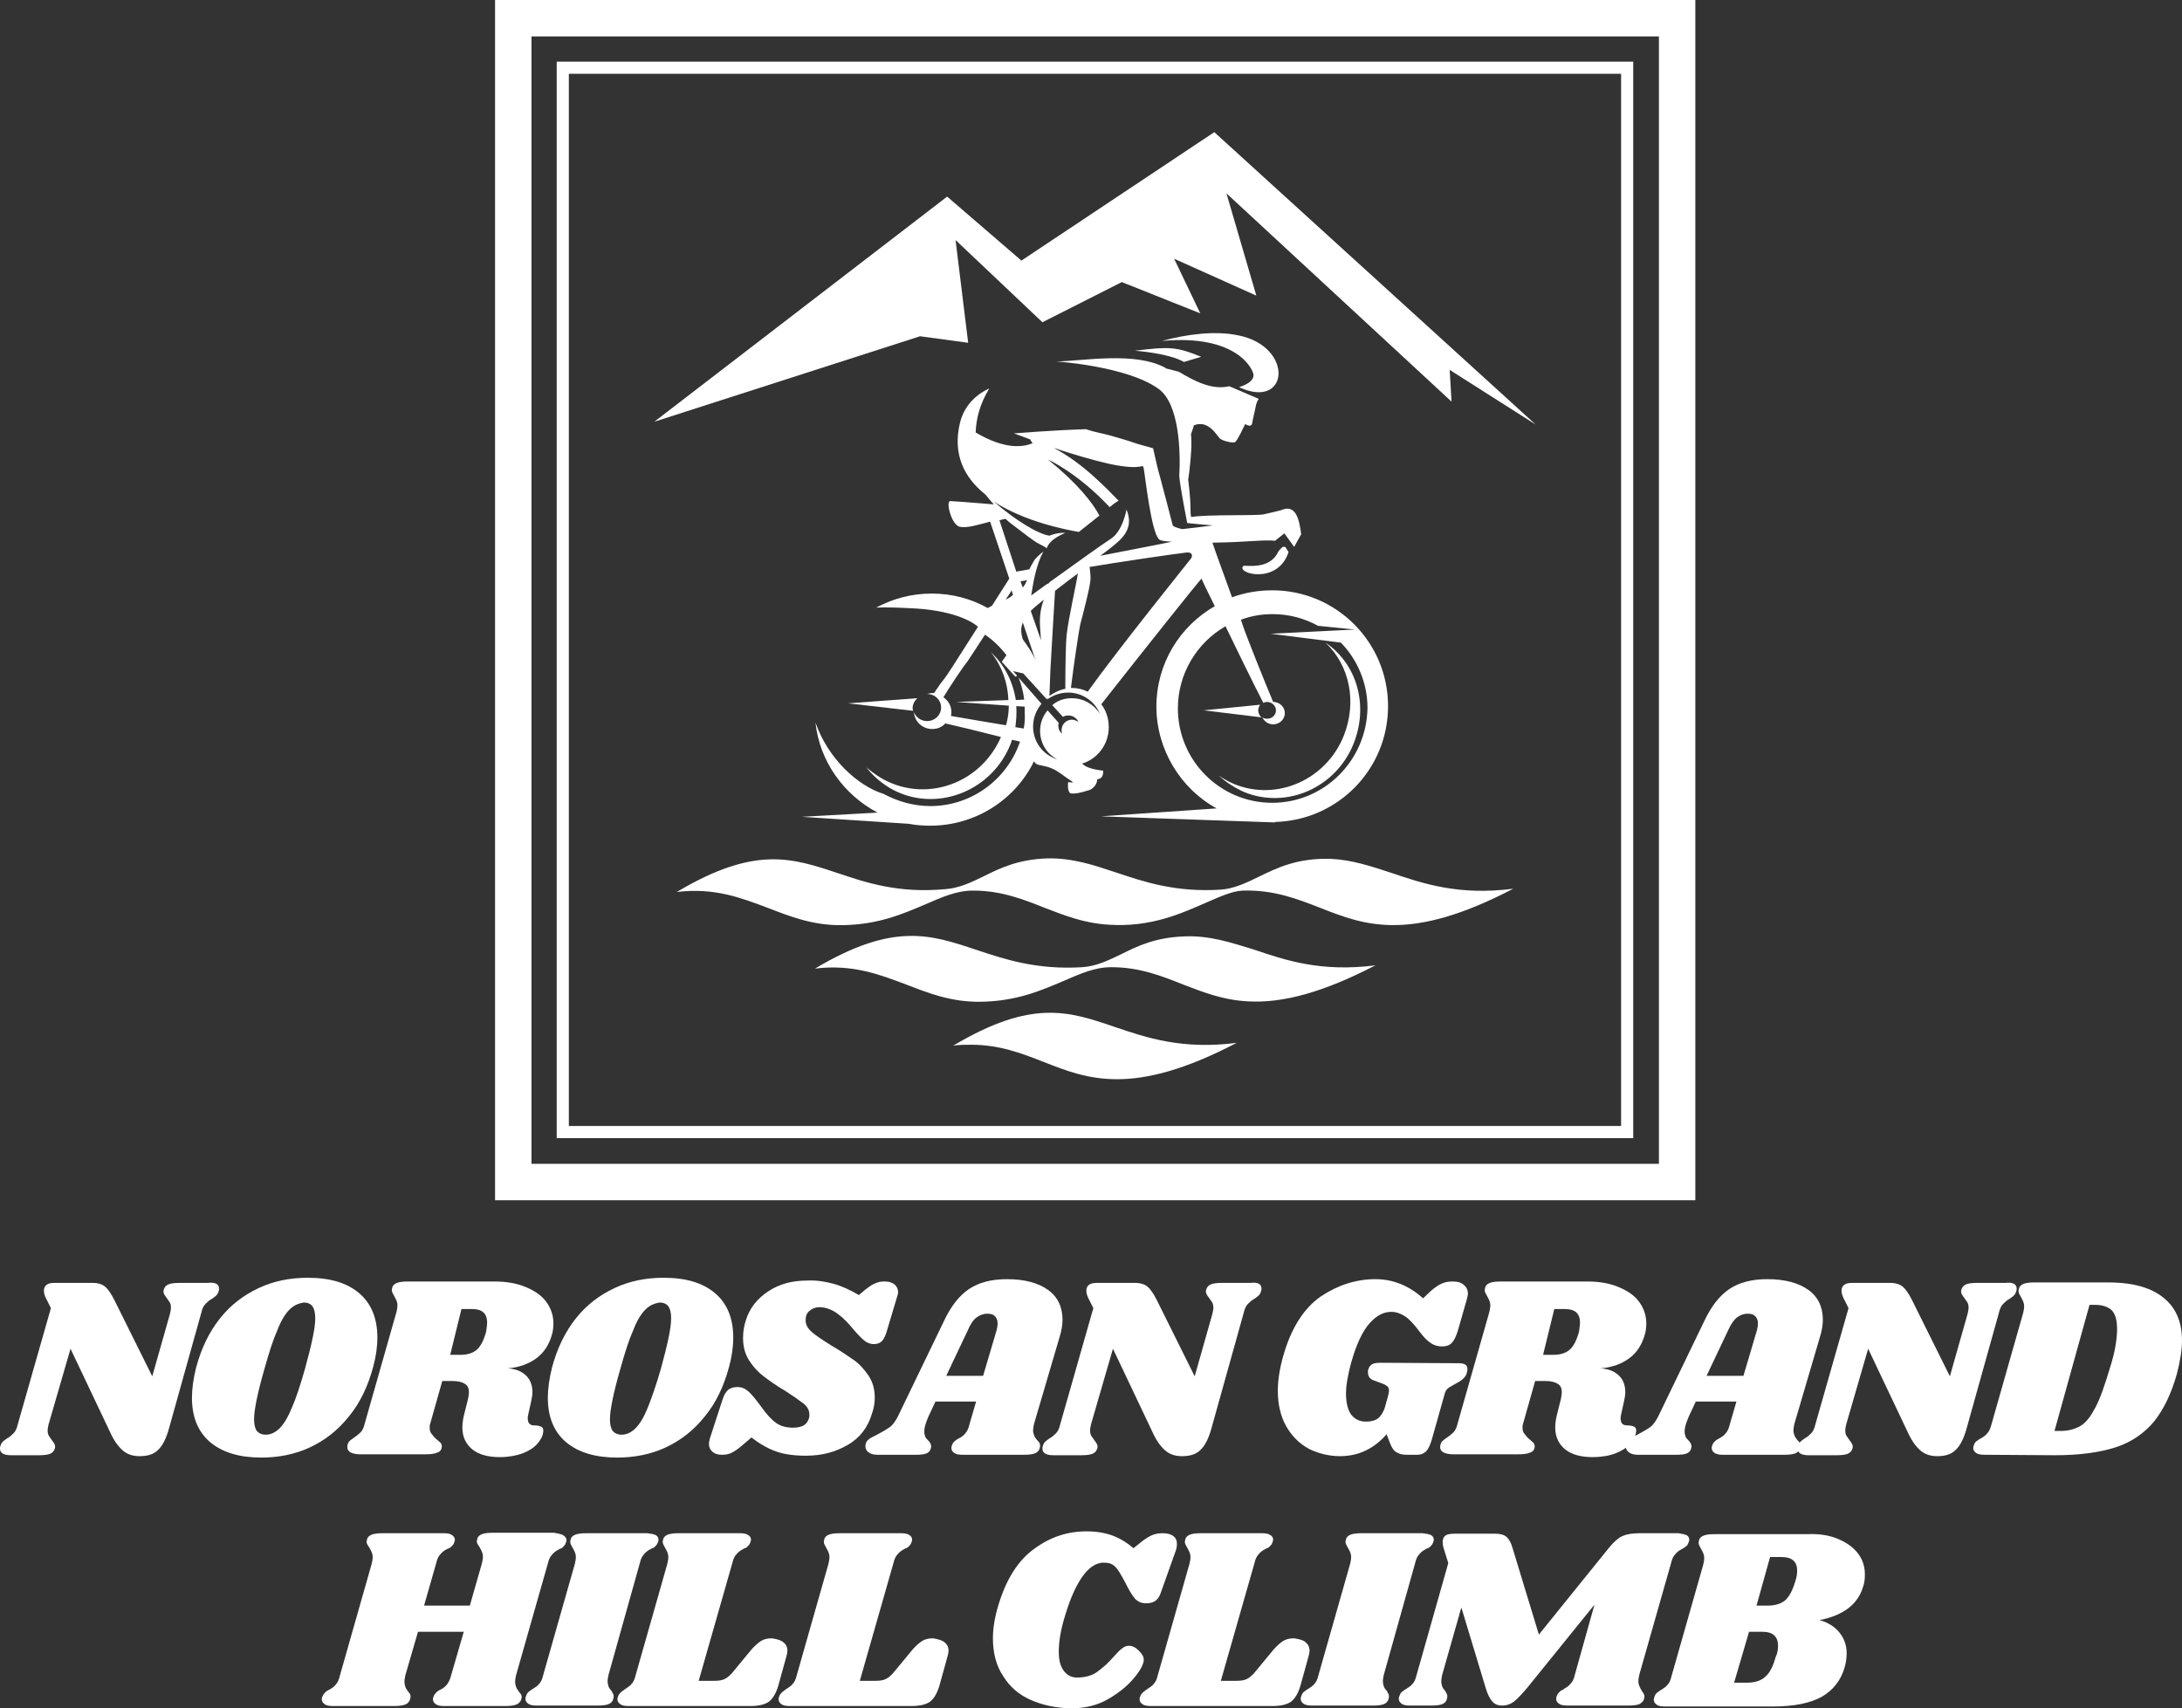 <?xml version="1.0" encoding="UTF-8"?> <svg xmlns="http://www.w3.org/2000/svg" id="_イヤー_1" viewBox="0 0 467.2 365.8"><rect x="0" y="0" width="467.2" height="365.8" fill="#333333" stroke="none"/><defs><style>.cls-1,.cls-2{fill:#fff;}.cls-2{fill-rule:evenodd;}</style></defs><g><path class="cls-1" d="M46.9,275.9c0,.3,0,.4-.1,.6-.1,.4-.3,.7-.5,.9-.2,.2-.5,.4-.9,.7-.6,.3-1,.7-1.4,1.1s-.7,1-.9,1.9l-6.9,24.7c-.6,2.2-1.4,3.8-2.4,4.7-.9,.9-2.2,1.3-3.9,1.3-1.5,0-2.7-.4-3.7-1.3s-1.9-2.2-2.7-4l-8.4-17.7-4.7,16.2c-.1,.5-.2,.9-.2,1.3,0,.5,.1,.9,.3,1.2,.2,.3,.4,.6,.7,1,.4,.5,.6,.9,.6,1.2,0,.2,0,.4-.1,.5-.1,.5-.5,.9-1,1.1s-1.3,.3-2.3,.3H2.3c-1.5,0-2.3-.5-2.3-1.4,0-.3,0-.4,.1-.6,.1-.4,.3-.7,.5-.9,.2-.2,.5-.4,.9-.7,.6-.3,1-.7,1.4-1.1s.7-1,.9-1.9l7.1-24.9-.9-1.8c-.4-.7-.6-1.4-.6-1.9,0-1.1,.7-1.7,2.2-1.7h8.2c1.2,0,2.1,.3,2.7,.8,.6,.5,1.3,1.5,2,2.9l8.1,16.3,3.8-13.4c.1-.5,.2-.9,.2-1.3,0-.5-.1-.9-.3-1.2-.2-.3-.4-.6-.7-1-.4-.5-.6-.9-.6-1.2,0-.2,0-.4,.1-.5,.1-.5,.5-.9,1-1.1s1.3-.3,2.3-.3h6.1c1.6-.2,2.4,.3,2.4,1.2Z"></path><path class="cls-1" d="M76.9,276.9c2.6,2.2,3.9,5.4,3.9,9.5,0,2-.3,4.1-.9,6.3-1.1,4.1-2.8,7.7-5.2,10.6-2.3,2.9-5.1,5.1-8.3,6.6s-6.7,2.2-10.5,2.2c-4.6,0-8.3-1.1-10.9-3.3-2.6-2.2-3.9-5.4-3.9-9.5,0-1.9,.3-4.1,.9-6.5,1.1-4.1,2.8-7.6,5.1-10.5s5.1-5,8.3-6.5,6.7-2.2,10.5-2.2c4.8,0,8.4,1.1,11,3.3Zm-14.9,3.5c-.9,.9-1.8,2.3-2.6,4.4-.9,2-1.8,4.8-2.8,8.4-1.5,5.2-2.2,8.8-2.2,10.7,0,1.1,.2,2,.6,2.5,.4,.5,1.1,.8,1.9,.8,1.1,0,2.1-.5,3-1.4s1.8-2.4,2.6-4.4c.9-2,1.8-4.8,2.8-8.3,1.4-5.1,2.2-8.7,2.2-10.8,0-1.2-.2-2-.6-2.6-.4-.5-1-.8-1.9-.8-1.1,.2-2.1,.6-3,1.5Z"></path><path class="cls-1" d="M114.9,290.8c-1.6,1.2-3.7,2-6.2,2.2,1.8,.1,3.1,.7,4,1.6s1.3,2.1,1.3,3.5c0,.6-.1,1.2-.3,2.1l-.6,2.7c-.1,.4-.1,.6-.1,.8,0,.5,.1,.8,.3,1.1,.2,.2,.5,.4,.9,.4,.8,0,1.3,.1,1.7,.3,.4,.2,.5,.6,.4,1.2-.1,.9-.6,1.7-1.3,2.5-.7,.8-1.8,1.5-3.1,2-1.4,.5-3,.8-4.9,.8-2.4,0-4.4-.5-5.8-1.6s-2.2-2.7-2.2-4.7c0-.8,.1-1.6,.3-2.5l.9-3.6c.1-.5,.2-1,.2-1.5,0-.9-.3-1.5-.9-1.8-.6-.4-1.5-.6-2.7-.6h-2.1l-2.6,9.2c-.1,.2-.1,.5-.1,.8,0,.5,.1,1,.4,1.3,.3,.4,.6,.8,1.1,1.2,.3,.3,.6,.5,.8,.7,.2,.2,.3,.5,.3,.8,0,.6-.3,1.1-.9,1.3-.6,.3-1.5,.4-2.6,.4h-14c-1,0-1.7-.2-2.2-.5-.5-.4-.6-.8-.5-1.5,.1-.3,.2-.6,.4-.8s.5-.4,.9-.7c.6-.4,1.1-.8,1.5-1.2,.4-.4,.7-1,.9-1.9l6.8-23.9c.1-.5,.2-.9,.2-1.4,0-.4-.1-.8-.2-1-.1-.3-.3-.6-.5-1-.3-.5-.5-.9-.5-1.2,0-.1,0-.3,.1-.6,.1-.5,.5-.8,1-1s1.3-.3,2.3-.3h18.6c2.6,0,4.8,.4,6.7,1.2,1.9,.8,3.4,1.8,4.4,3.2,1,1.4,1.5,2.9,1.5,4.6,0,.8-.1,1.6-.3,2.3-.6,2.2-1.7,3.9-3.3,5.1Zm-10.6-7.6c0-2-1.1-2.9-3.2-2.9h-2.3l-2.4,9.8h2.3c1.4,0,2.6-.4,3.4-1.1s1.5-2,2-3.9c.1-.8,.2-1.4,.2-1.9Z"></path><path class="cls-1" d="M153.1,276.9c2.6,2.2,3.9,5.4,3.9,9.5,0,2-.3,4.1-.9,6.3-1.1,4.1-2.8,7.7-5.2,10.6-2.3,2.9-5.1,5.1-8.3,6.6-3.2,1.5-6.7,2.2-10.5,2.2-4.6,0-8.3-1.1-10.9-3.3-2.6-2.2-3.9-5.4-3.9-9.5,0-1.9,.3-4.1,.9-6.5,1.1-4.1,2.8-7.6,5.1-10.5,2.3-2.9,5.1-5,8.3-6.5,3.2-1.5,6.7-2.2,10.5-2.2,4.8,0,8.4,1.1,11,3.3Zm-14.9,3.5c-.9,.9-1.8,2.3-2.6,4.4-.9,2-1.8,4.8-2.8,8.4-1.5,5.2-2.2,8.8-2.2,10.7,0,1.1,.2,2,.6,2.5s1.1,.8,1.9,.8c1.1,0,2.1-.5,3-1.4s1.8-2.4,2.6-4.4,1.8-4.8,2.8-8.3c1.4-5.1,2.2-8.7,2.2-10.8,0-1.2-.2-2-.6-2.6-.4-.5-1-.8-1.9-.8-1.1,.2-2.1,.6-3,1.5Z"></path><path class="cls-1" d="M178.5,274.9c1.8,.5,3.5,1.3,5.4,2.4l1.3-1.1c.9-.7,1.6-1.2,2.2-1.4,.6-.3,1.2-.4,2-.4,.9,0,1.6,.2,2.1,.6s.8,1,.8,1.7c0,.3-.1,.6-.2,.9l-2.3,7.7c-.3,.9-.6,1.5-1,1.9s-1,.6-1.7,.6c-.8,0-1.5-.3-2.1-.8s-1.6-1.5-2.9-3.1c-1.3-1.5-2.5-2.5-3.5-3.1-1.1-.6-2.1-.9-3.2-.9-.8,0-1.5,.3-2.1,.8s-.8,1.2-.8,2c0,.9,.4,1.7,1.3,2.5s2.3,1.7,4.2,2.9c1.9,1.1,3.5,2.2,4.8,3.1s2.3,2.1,3.2,3.4c.9,1.4,1.3,2.9,1.3,4.7,0,1.1-.2,2.3-.6,3.4-.9,3-2.6,5.2-5.2,6.7s-5.5,2.3-8.9,2.3c-2.6,0-4.7-.3-6.4-.9-1.7-.6-3.5-1.6-5.3-3l-2,1.7c-.9,.8-1.7,1.3-2.3,1.6-.6,.3-1.3,.4-2,.4-.9,0-1.5-.2-2-.6s-.8-1-.8-1.7c0-.4,.1-.8,.2-1.2l2.7-8.3c.3-1,.7-1.6,1.2-2.1,.5-.4,1.2-.6,2-.6,.9,0,1.6,.3,2.3,.9,.7,.6,1.6,1.7,2.7,3.2,1.2,1.7,2.3,2.9,3.3,3.6s2.2,1,3.6,1c1,0,1.8-.2,2.3-.5s.9-.8,1.1-1.5c.1-.2,.1-.5,.1-.8,0-.9-.4-1.7-1.3-2.4-.9-.7-2.2-1.6-3.9-2.7-1.9-1.1-3.4-2.2-4.6-3.1s-2.2-2-3.1-3.4-1.3-3-1.3-4.8c0-1.3,.2-2.6,.6-3.8,.8-2.6,2.4-4.6,4.8-6.2s5.2-2.3,8.3-2.3c2-.1,3.9,.2,5.7,.7Z"></path><path class="cls-1" d="M221.4,304.9c-.1,.5-.2,1-.2,1.4s.1,.7,.2,1,.2,.5,.4,.7c.1,.2,.2,.3,.3,.4,.4,.4,.6,.7,.6,1.1,0,.1,0,.3-.1,.6-.1,.5-.5,.9-1,1.1s-1.3,.3-2.3,.3h-13.2c-.8,0-1.4-.1-1.8-.4s-.6-.6-.6-1.1c0-.2,.1-.5,.2-.7,.1-.3,.3-.5,.5-.7s.5-.4,.9-.6c.6-.3,1.1-.7,1.4-1.1,.4-.4,.7-1.1,.9-2l1.4-4.8h-8.7l-1.5,3.2c-.6,1.4-.9,2.4-.9,3.2,0,.4,.1,.8,.2,1.1,.1,.3,.4,.6,.7,.9,.3,.3,.4,.5,.5,.8,.1,.2,.1,.5,0,.8-.1,.6-.5,.9-.9,1.1-.5,.2-1.2,.3-2.2,.3h-8.3c-.9,0-1.5-.2-1.9-.5s-.7-.7-.7-1.3,.2-1.1,.6-1.4c.4-.4,1.1-.7,1.9-1.1,1.1-.6,2-1.1,2.7-1.6s1.2-1.3,1.7-2.2l9.9-20.5c1.5-3.2,3.3-5.5,5.4-6.9s4.8-2.1,8.1-2.1c3.8,0,6.7,.8,8.8,2.3s3.1,3.7,3.1,6.4c0,1.1-.2,2.3-.6,3.6l-5.5,18.7Zm-10.9-10.3l2.9-9.8c.1-.4,.2-.9,.2-1.4,0-.7-.2-1.2-.6-1.6s-.9-.5-1.6-.5c-.9,0-1.6,.3-2.3,.8s-1.3,1.4-1.9,2.8l-4.6,9.7h7.9Z"></path><path class="cls-1" d="M270.1,275.9c0,.3,0,.4-.1,.6-.1,.4-.3,.7-.5,.9-.2,.2-.5,.4-.9,.7-.6,.3-1,.7-1.4,1.1s-.7,1-.9,1.9l-6.9,24.7c-.6,2.2-1.4,3.8-2.4,4.7-.9,.9-2.2,1.3-3.9,1.3-1.5,0-2.7-.4-3.7-1.3s-1.9-2.2-2.7-4l-8.4-17.7-4.7,16.2c-.1,.5-.2,.9-.2,1.3,0,.5,.1,.9,.3,1.2s.4,.6,.7,1c.4,.5,.6,.9,.6,1.2,0,.2,0,.4-.1,.5-.1,.5-.5,.9-1,1.1s-1.3,.3-2.3,.3h-6.1c-1.5,0-2.3-.5-2.3-1.4,0-.3,0-.4,.1-.6,.1-.4,.3-.7,.5-.9,.2-.2,.5-.4,.9-.7,.6-.3,1-.7,1.4-1.1s.7-1,.9-1.9l7.1-24.9-.9-1.8c-.4-.7-.6-1.4-.6-1.9,0-1.1,.7-1.7,2.2-1.7h8.2c1.2,0,2.1,.3,2.7,.8s1.3,1.5,2,2.9l8.1,16.3,3.8-13.4c.1-.5,.2-.9,.2-1.3,0-.5-.1-.9-.3-1.2-.2-.3-.4-.6-.7-1-.4-.5-.6-.9-.6-1.2,0-.2,0-.4,.1-.5,.1-.5,.5-.9,1-1.1s1.3-.3,2.3-.3h6.1c1.7-.2,2.4,.3,2.4,1.2Z"></path><path class="cls-1" d="M280.2,310.2c-2-1.1-3.6-2.7-4.8-4.8-1.2-2.1-1.8-4.7-1.8-7.6,0-2.3,.4-4.8,1.2-7.6,1.7-5.9,4.4-10.1,8-12.6,3.6-2.4,7.5-3.7,11.7-3.7,3.8,0,7.2,1.4,10.2,4.1l1.7-1.6c.9-.8,1.7-1.3,2.4-1.6,.7-.3,1.4-.4,2.3-.4,1,0,1.7,.2,2.3,.7,.6,.5,.9,1.1,.9,1.9,0,.3-.1,.6-.2,1.1l-2,7c-.4,1.2-.8,2-1.3,2.5s-1.2,.7-2,.7c-.9,0-1.7-.2-2.4-.7-.7-.4-1.5-1.2-2.4-2.4-1.2-1.6-2.2-2.7-3.1-3.3-.9-.6-1.9-1-3-1-1.7,0-3.2,.8-4.7,2.5s-2.8,4.5-3.9,8.4c-.7,2.6-1.1,4.8-1.1,6.6,0,2,.4,3.5,1.1,4.5,.8,1,1.8,1.5,3.2,1.5,1.2,0,2.1-.3,2.7-.8,.6-.6,1.2-1.5,1.5-2.9l.4-1.4c.2-.7,.3-1.2,.3-1.5,0-.4-.1-.8-.3-.9-.2-.2-.5-.4-1-.6l-1.9-.7c-.9-.3-1.3-.9-1.3-1.8,0-.3,0-.5,.1-.6,.1-.5,.4-.8,.8-1.1,.4-.2,1-.3,1.8-.3l16.8,.1c1.2,0,1.8,.4,1.8,1.2,0,.1,0,.4-.1,.7-.1,.6-.4,1-.7,1.3s-.8,.7-1.4,1l-1.4,.8c-.4,.2-.6,.4-.8,.6-.2,.2-.3,.5-.4,.7l-2.9,10.3c-.4,1.2-.8,2-1.3,2.4s-1,.6-1.7,.6h-2.4c-.9,0-1.6-.2-2.2-.6s-1-1.1-1.4-2.2l-.6-1.6c-2.7,3.1-6,4.7-10,4.7-2.4,0-4.7-.6-6.7-1.6Z"></path><path class="cls-1" d="M348.9,290.8c-1.6,1.2-3.7,2-6.2,2.2,1.8,.1,3.1,.7,4,1.6s1.3,2.1,1.3,3.5c0,.6-.1,1.2-.3,2.1l-.6,2.7c-.1,.4-.1,.6-.1,.8,0,.5,.1,.8,.3,1.1,.2,.2,.5,.4,.9,.4,.8,0,1.3,.1,1.7,.3,.4,.2,.5,.6,.4,1.2-.1,.9-.6,1.7-1.3,2.5s-1.8,1.5-3.1,2-3,.8-4.9,.8c-2.4,0-4.4-.5-5.8-1.6-1.4-1.1-2.2-2.7-2.2-4.7,0-.8,.1-1.6,.3-2.5l.9-3.6c.1-.5,.2-1,.2-1.5,0-.9-.3-1.5-.9-1.8-.6-.4-1.5-.6-2.7-.6h-2.1l-2.6,9.2c-.1,.2-.1,.5-.1,.8,0,.5,.1,1,.4,1.3,.3,.4,.6,.8,1.1,1.2,.3,.3,.6,.5,.8,.7s.3,.5,.3,.8c0,.6-.3,1.1-.9,1.3-.6,.3-1.5,.4-2.6,.4h-14c-1,0-1.7-.2-2.2-.5-.5-.4-.6-.8-.5-1.5,.1-.3,.2-.6,.4-.8s.5-.4,.9-.7c.6-.4,1.1-.8,1.5-1.2,.4-.4,.7-1,.9-1.9l6.8-23.9c.1-.5,.2-.9,.2-1.4,0-.4-.1-.8-.2-1-.1-.3-.3-.6-.5-1-.3-.5-.5-.9-.5-1.2,0-.1,0-.3,.1-.6,.1-.5,.5-.8,1-1s1.3-.3,2.3-.3h18.6c2.6,0,4.8,.4,6.7,1.2,1.9,.8,3.4,1.8,4.4,3.2,1,1.4,1.5,2.9,1.5,4.6,0,.8-.1,1.6-.3,2.3-.6,2.2-1.7,3.9-3.3,5.1Zm-10.6-7.6c0-2-1.1-2.9-3.2-2.9h-2.3l-2.4,9.8h2.3c1.4,0,2.6-.4,3.4-1.1,.8-.7,1.5-2,2-3.9,.1-.8,.2-1.4,.2-1.9Z"></path><path class="cls-1" d="M384.2,304.9c-.1,.5-.2,1-.2,1.4s.1,.7,.2,1c.1,.3,.2,.5,.4,.7,.1,.2,.2,.3,.3,.4,.4,.4,.6,.7,.6,1.1,0,.1,0,.3-.1,.6-.1,.5-.5,.9-1,1.1s-1.3,.3-2.3,.3h-13.2c-.8,0-1.4-.1-1.8-.4-.4-.3-.6-.6-.6-1.1,0-.2,.1-.5,.2-.7,.1-.3,.3-.5,.5-.7s.5-.4,.9-.6c.6-.3,1.1-.7,1.4-1.1,.4-.4,.7-1.1,.9-2l1.4-4.8h-8.7l-1.5,3.2c-.6,1.4-.9,2.4-.9,3.2,0,.4,.1,.8,.2,1.1,.1,.3,.4,.6,.7,.9s.4,.5,.5,.8c.1,.2,.1,.5,0,.8-.1,.6-.5,.9-.9,1.1-.5,.2-1.2,.3-2.2,.3h-8.3c-.9,0-1.5-.2-1.9-.5s-.7-.7-.7-1.3,.2-1.1,.6-1.4c.4-.4,1.1-.7,1.9-1.1,1.1-.6,2-1.1,2.7-1.6s1.2-1.3,1.7-2.2l9.9-20.5c1.5-3.2,3.3-5.5,5.4-6.9,2.1-1.4,4.8-2.1,8.1-2.1,3.8,0,6.7,.8,8.8,2.3s3.1,3.7,3.1,6.4c0,1.1-.2,2.3-.6,3.6l-5.5,18.7Zm-10.9-10.3l2.9-9.8c.1-.4,.2-.9,.2-1.4,0-.7-.2-1.2-.6-1.6-.4-.4-.9-.5-1.6-.5-.9,0-1.6,.3-2.3,.8-.6,.5-1.3,1.4-1.9,2.8l-4.6,9.7h7.9Z"></path><path class="cls-1" d="M431.8,275.9c0,.3,0,.4-.1,.6-.1,.4-.3,.7-.5,.9-.2,.2-.5,.4-.9,.7-.6,.3-1,.7-1.4,1.1s-.7,1-.9,1.9l-6.9,24.7c-.6,2.2-1.4,3.8-2.4,4.7-.9,.9-2.2,1.3-3.9,1.3-1.5,0-2.7-.4-3.7-1.3s-1.9-2.2-2.7-4l-8.4-17.7-4.7,16.2c-.1,.5-.2,.9-.2,1.3,0,.5,.1,.9,.3,1.2s.4,.6,.7,1c.4,.5,.6,.9,.6,1.2,0,.2,0,.4-.1,.5-.1,.5-.5,.9-1,1.1s-1.3,.3-2.3,.3h-6.1c-1.5,0-2.3-.5-2.3-1.4,0-.3,0-.4,.1-.6,.1-.4,.3-.7,.5-.9,.2-.2,.5-.4,.9-.7,.6-.3,1-.7,1.4-1.1s.7-1,.9-1.9l7.1-24.9-.9-1.8c-.4-.7-.6-1.4-.6-1.9,0-1.1,.7-1.7,2.2-1.7h8.2c1.2,0,2.1,.3,2.7,.8,.6,.5,1.3,1.5,2,2.9l8.1,16.3,3.8-13.4c.1-.5,.2-.9,.2-1.3,0-.5-.1-.9-.3-1.2-.2-.3-.4-.6-.7-1-.4-.5-.6-.9-.6-1.2,0-.2,0-.4,.1-.5,.1-.5,.5-.9,1-1.1s1.3-.3,2.3-.3h6.1c1.6-.2,2.4,.3,2.4,1.2Z"></path><path class="cls-1" d="M463,277.7c2.8,2.1,4.2,5.2,4.2,9.4,0,2-.4,4.4-1.1,7.1-1.2,4.3-2.9,7.7-4.9,10.2-2.1,2.5-4.8,4.4-8.2,5.5s-7.7,1.7-13,1.7l-15.1-.1c-.8,0-1.4-.1-1.8-.4s-.6-.6-.6-1.1c0-.2,.1-.5,.2-.7,.1-.3,.3-.6,.5-.7s.5-.4,.9-.6c.6-.3,1.1-.7,1.4-1.1,.4-.4,.7-1.1,.9-1.9l6.8-23.9c.1-.5,.2-.9,.2-1.4,0-.4-.1-.8-.2-1-.1-.3-.3-.6-.5-1-.3-.5-.5-.9-.5-1.2,0-.1,0-.3,.1-.6,.1-.5,.5-.8,1-1s1.3-.3,2.3-.3h15c5.4-.1,9.6,.9,12.4,3.1Zm-9.7,6.9c0-2-.4-3.3-1.2-4.1-.8-.7-2-1.1-3.5-1.1h-1.2l-7.5,27h1.3c1.7,0,3.1-.4,4.3-1.1s2.2-2.1,3.2-4,2-4.8,3.1-8.5c1.1-3.4,1.5-6.2,1.5-8.2Z"></path><path class="cls-1" d="M120.7,328.8c.4,.3,.6,.6,.6,1,0,.2-.1,.4-.2,.7-.1,.3-.3,.5-.5,.7s-.4,.4-.6,.4-.3,.2-.4,.2c-.6,.3-1.1,.7-1.4,1.1-.4,.4-.7,1-.9,1.9l-6.8,23.9c-.1,.5-.2,.9-.2,1.4,0,.4,.1,.8,.2,1.1,.1,.3,.3,.6,.6,1,0,0,.1,.2,.3,.4s.3,.5,.3,.7c0,.1,0,.3-.1,.6-.2,.5-.5,.9-1.1,1.1-.5,.2-1.3,.3-2.3,.3h-13.1c-.8,0-1.4-.1-1.8-.4s-.6-.6-.6-1.1c0-.2,.1-.5,.2-.7,.1-.3,.4-.5,.6-.8,.3-.2,.5-.4,.8-.5,.6-.3,1.1-.7,1.4-1.1s.7-1.1,.9-2l2.7-9.3h-9.8l-2.7,9.3c-.1,.5-.2,.9-.2,1.4,0,.4,.1,.8,.2,1.1,.1,.3,.3,.6,.6,1,0,0,.1,.2,.3,.4s.2,.5,.2,.7c0,.1,0,.3-.1,.6-.2,.5-.5,.9-1.1,1.1-.5,.2-1.3,.3-2.3,.3h-13.1c-.8,0-1.4-.1-1.8-.4s-.6-.6-.6-1.1c0-.2,.1-.5,.2-.7,.1-.3,.4-.5,.6-.8,.3-.2,.5-.4,.8-.5,.6-.3,1.1-.7,1.4-1.1,.4-.4,.7-1.1,.9-2l6.8-23.9c.1-.5,.2-.9,.2-1.4,0-.4-.1-.8-.2-1-.1-.3-.3-.6-.5-1-.1-.2-.3-.4-.4-.6s-.2-.4-.2-.6c0-.1,0-.3,.1-.6,.1-.5,.5-.8,1-1s1.3-.3,2.3-.3h13.1c.8,0,1.4,.1,1.8,.4s.6,.6,.6,1c0,.2-.1,.4-.2,.7-.1,.3-.3,.5-.5,.7s-.4,.4-.6,.4c-.2,.1-.3,.2-.4,.2-.6,.3-1.1,.7-1.4,1.1-.4,.4-.7,1-.9,1.9l-2.6,9.1h9.8l2.6-9.1c.1-.5,.2-.9,.2-1.4,0-.4-.1-.8-.2-1-.1-.3-.3-.6-.5-1-.1-.2-.3-.4-.4-.6s-.2-.4-.2-.6c0-.1,0-.3,.1-.6,.1-.5,.5-.8,1-1s1.3-.3,2.3-.3h13.1c1.1,.2,1.7,.3,2.1,.6Z"></path><path class="cls-1" d="M140.4,328.7c.4,.2,.6,.6,.6,1,0,.2-.1,.4-.2,.7-.1,.3-.3,.5-.5,.7s-.4,.4-.6,.4-.3,.2-.4,.2c-.6,.3-1.1,.7-1.4,1.1-.4,.4-.7,1-.9,1.9l-6.7,23.9c-.1,.5-.2,.9-.2,1.4,0,.4,.1,.8,.2,1.1,.1,.3,.3,.6,.6,.9,.3,.5,.5,.9,.5,1.2,0,.1,0,.3-.1,.6-.1,.5-.5,.9-1,1.1s-1.3,.3-2.3,.3h-13.1c-.8,0-1.4-.1-1.8-.4s-.6-.6-.6-1.1c0-.2,.1-.5,.2-.7,.1-.4,.4-.7,.7-.9,.3-.2,.5-.4,.6-.4,.6-.4,1.1-.7,1.4-1.1,.4-.4,.7-1,.9-1.9l6.8-23.9c.1-.5,.2-.9,.2-1.4,0-.4-.1-.8-.2-1-.1-.3-.3-.6-.5-1-.3-.5-.5-.9-.5-1.2,0-.1,0-.3,.1-.6,.1-.5,.5-.8,1-1s1.3-.3,2.3-.3h13.1c.8,.1,1.4,.2,1.8,.4Z"></path><path class="cls-1" d="M167.8,351.7c.5,.4,.8,1,.8,1.8,0,.3-.1,.7-.2,1.1l-1.8,6.5c-.5,1.6-1.2,2.7-2,3.3-.9,.6-2.2,.9-3.9,.9h-26.1c-.8,0-1.4-.1-1.8-.4s-.6-.6-.6-1.1c0-.2,.1-.5,.2-.7,.1-.3,.3-.5,.6-.8,.3-.2,.5-.4,.8-.6,.6-.4,1.1-.7,1.4-1.1,.4-.4,.7-1,.9-1.9l6.8-23.9c.1-.5,.2-.9,.2-1.4,0-.4-.1-.8-.2-1-.1-.3-.3-.6-.5-1-.3-.5-.5-.9-.5-1.2,0-.1,0-.3,.1-.6,.1-.5,.5-.8,1-1s1.3-.3,2.3-.3h13.1c.8,0,1.4,.1,1.8,.4,.4,.2,.6,.6,.6,1,0,.2-.1,.4-.2,.7-.1,.3-.3,.5-.5,.7s-.4,.4-.6,.4-.3,.2-.4,.2c-.6,.3-1.1,.7-1.4,1.1-.4,.4-.7,1-.9,1.9l-7.2,25.2h3.4c.9,0,1.6-.1,2.2-.4s1.3-.9,1.9-1.7l3.8-4.6c.7-.8,1.4-1.4,2-1.8s1.4-.6,2.4-.6c1.2,.2,1.9,.4,2.5,.9Z"></path><path class="cls-1" d="M202.3,351.7c.5,.4,.8,1,.8,1.8,0,.3-.1,.7-.2,1.1l-1.8,6.5c-.5,1.6-1.2,2.7-2,3.3-.9,.6-2.2,.9-3.9,.9h-26.1c-.8,0-1.4-.1-1.8-.4s-.6-.6-.6-1.1c0-.2,.1-.5,.2-.7,.1-.3,.3-.5,.6-.8,.3-.2,.5-.4,.8-.6,.6-.4,1.1-.7,1.4-1.1,.4-.4,.7-1,.9-1.9l6.8-23.9c.1-.5,.2-.9,.2-1.4,0-.4-.1-.8-.2-1-.1-.3-.3-.6-.5-1-.3-.5-.5-.9-.5-1.2,0-.1,0-.3,.1-.6,.1-.5,.5-.8,1-1s1.3-.3,2.3-.3h13.1c.8,0,1.4,.1,1.8,.4,.4,.2,.6,.6,.6,1,0,.2-.1,.4-.2,.7-.1,.3-.3,.5-.5,.7s-.4,.4-.6,.4-.3,.2-.4,.2c-.6,.3-1.1,.7-1.4,1.1-.4,.4-.7,1-.9,1.9l-7.2,25.2h3.4c.9,0,1.6-.1,2.2-.4s1.3-.9,1.9-1.7l3.8-4.6c.7-.8,1.4-1.4,2-1.8s1.4-.6,2.4-.6c1.1,.2,1.9,.4,2.5,.9Z"></path><path class="cls-1" d="M220.7,364c-2.5-1.1-4.5-2.8-5.9-5.1-1.5-2.2-2.2-5-2.2-8.1,0-2.2,.4-4.6,1.2-7.2,1.7-5.6,4.3-9.6,7.7-12,3.4-2.5,7.1-3.7,11.1-3.7,2.1,0,4,.3,5.6,.9s3.1,1.5,4.5,2.7l1.5-1.2c1-.8,1.8-1.3,2.5-1.6,.7-.3,1.5-.4,2.3-.4,.9,0,1.7,.2,2.2,.6,.6,.4,.8,1,.8,1.8,0,.4-.1,.8-.2,1.2l-3.1,8.7c-.3,1-.7,1.7-1.2,2.1s-1.2,.6-2.1,.6c-1,0-1.7-.3-2.4-1-.6-.7-1.3-1.9-2.1-3.5-.9-1.7-1.6-2.9-2.2-3.4-.6-.6-1.4-.8-2.4-.8-1.5,0-3,.9-4.4,2.8s-2.7,4.7-3.8,8.4c-1,3.1-1.4,5.8-1.4,7.9,0,1.9,.4,3.2,1.1,4.1s1.6,1.4,2.8,1.4c1.7,0,3.2-.4,4.3-1.2,1.1-.8,2.3-1.8,3.5-3.2,.7-.8,1.3-1.4,1.8-1.8s1-.6,1.5-.6c.7,0,1.4,.3,2.1,1s1.1,1.3,1.1,2c0,.8-.6,2.1-2,3.8-1.4,1.7-3.2,3.2-5.6,4.6s-5.1,2-8.1,2c-3.2-.1-6-.7-8.5-1.8Z"></path><path class="cls-1" d="M279.6,351.7c.5,.4,.8,1,.8,1.8,0,.3-.1,.7-.2,1.1l-1.8,6.5c-.5,1.6-1.2,2.7-2,3.3-.9,.6-2.2,.9-3.9,.9h-26.1c-.8,0-1.4-.1-1.8-.4s-.6-.6-.6-1.1c0-.2,.1-.5,.2-.7,.1-.3,.3-.5,.6-.8,.3-.2,.5-.4,.8-.6,.6-.4,1.1-.7,1.4-1.1,.4-.4,.7-1,.9-1.9l6.8-23.9c.1-.5,.2-.9,.2-1.4,0-.4-.1-.8-.2-1-.1-.3-.3-.6-.5-1-.3-.5-.5-.9-.5-1.2,0-.1,0-.3,.1-.6,.1-.5,.5-.8,1-1s1.3-.3,2.3-.3h13.1c.8,0,1.4,.1,1.8,.4,.4,.2,.6,.6,.6,1,0,.2-.1,.4-.2,.7-.1,.3-.3,.5-.5,.7s-.4,.4-.6,.4-.3,.2-.4,.2c-.6,.3-1.1,.7-1.4,1.1-.4,.4-.7,1-.9,1.9l-7.2,25.2h3.4c.9,0,1.6-.1,2.2-.4s1.3-.9,1.9-1.7l3.8-4.6c.7-.8,1.4-1.4,2-1.8s1.4-.6,2.4-.6c1.2,.2,2,.4,2.5,.9Z"></path><path class="cls-1" d="M306.4,328.7c.4,.2,.6,.6,.6,1,0,.2-.1,.4-.2,.7-.1,.3-.3,.5-.5,.7s-.4,.4-.6,.4-.3,.2-.4,.2c-.6,.3-1.1,.7-1.4,1.1-.4,.4-.7,1-.9,1.9l-6.7,23.9c-.1,.5-.2,.9-.2,1.4,0,.4,.1,.8,.2,1.1,.1,.3,.3,.6,.6,.9,.3,.5,.5,.9,.5,1.2,0,.1,0,.3-.1,.6-.1,.5-.5,.9-1,1.1s-1.3,.3-2.3,.3h-13.1c-.8,0-1.4-.1-1.8-.4s-.6-.6-.6-1.1c0-.2,.1-.5,.2-.7,.1-.4,.4-.7,.7-.9,.3-.2,.5-.4,.6-.4,.6-.4,1.1-.7,1.4-1.1,.4-.4,.7-1,.9-1.9l6.8-23.9c.1-.5,.2-.9,.2-1.4,0-.4-.1-.8-.2-1-.1-.3-.3-.6-.5-1-.3-.5-.5-.9-.5-1.2,0-.1,0-.3,.1-.6,.1-.5,.5-.8,1-1s1.3-.3,2.3-.3h13.1c.8,.1,1.4,.2,1.8,.4Z"></path><path class="cls-1" d="M361.1,328.7c.4,.2,.6,.6,.6,1,0,.2-.1,.4-.2,.7-.1,.3-.3,.6-.5,.7-.2,.2-.5,.4-.9,.6-.6,.3-1.1,.7-1.4,1.1-.4,.4-.7,1-.9,1.9l-6.8,23.9c-.1,.5-.2,.9-.2,1.4,0,.4,.1,.8,.2,1,.1,.3,.3,.6,.5,1,.1,.2,.3,.4,.4,.6,.1,.2,.2,.4,.2,.6,0,.1,0,.3-.1,.6-.1,.5-.5,.8-1,1.1-.5,.2-1.3,.3-2.3,.3h-13.1c-.8,0-1.4-.1-1.8-.4-.4-.3-.6-.6-.6-1.1,0-.2,.1-.5,.2-.7,.1-.3,.3-.5,.5-.7s.4-.4,.6-.4c.2-.1,.3-.2,.4-.3,.6-.3,1.1-.7,1.4-1.1,.4-.4,.7-1,.9-1.9l4.2-15-14.4,17.8c-1.2,1.4-2.1,2.4-2.9,3-.7,.5-1.5,.8-2.5,.8-.9,0-1.6-.3-2.1-.9s-1-1.5-1.4-2.9l-5.2-17.2-4.1,14.4c-.1,.5-.2,.9-.2,1.4,0,.4,.1,.8,.2,1.1,.1,.3,.3,.6,.6,.9,.3,.5,.5,.9,.5,1.2,0,.1,0,.3-.1,.6-.1,.5-.5,.9-1,1.1s-1.3,.3-2.3,.3h-4.6c-.8,0-1.4-.1-1.8-.4s-.6-.6-.6-1.1c0-.2,.1-.5,.2-.7,.1-.4,.4-.7,.7-.9,.3-.2,.5-.4,.6-.4,.6-.4,1.1-.7,1.4-1.1,.4-.4,.7-1,.9-1.9l6.8-24-.9-2.9c-.2-.6-.3-1.1-.3-1.6,0-.7,.2-1.1,.6-1.4s1.1-.4,2-.4h8.6c1.1,0,1.9,.2,2.5,.7,.5,.5,1,1.3,1.3,2.5l5.6,18.4,15.1-18.7c1-1.2,1.9-2,2.8-2.4,.9-.4,2.1-.6,3.7-.6h8.3c.6,.1,1.2,.2,1.7,.4Z"></path><path class="cls-1" d="M393.5,329.5c1.9,.8,3.3,1.8,4.3,3.1,1,1.3,1.5,2.8,1.5,4.5,0,1-.1,1.9-.4,2.7-1.1,3.7-4.2,6.1-9.3,7.1,1.8,.5,3.2,1.4,4.2,2.6s1.6,2.7,1.6,4.5c0,.8-.1,1.8-.4,2.9-.8,2.9-2.5,5-4.9,6.4-2.5,1.4-6,2.1-10.5,2.1h-23.1c-.8,0-1.4-.1-1.8-.4-.4-.3-.6-.6-.6-1.1,0-.2,.1-.5,.2-.7,.1-.4,.4-.7,.7-.9,.3-.2,.5-.4,.6-.4,.6-.4,1.1-.7,1.4-1.1,.4-.4,.7-1,.9-1.9l6.8-23.9c.1-.5,.2-.9,.2-1.4,0-.4-.1-.8-.2-1-.1-.3-.3-.6-.5-1-.3-.5-.5-.9-.5-1.2,0-.1,0-.3,.1-.6,.1-.5,.5-.8,1-1s1.3-.3,2.3-.3h19.9c2.4-.1,4.6,.2,6.5,1Zm-12.8,22.9c0-2-1.1-3-3.4-3h-2.8l-3.2,10.9h2.8c1.6,0,2.9-.4,3.8-1.2,1-.8,1.7-2.2,2.3-4.3,.4-.8,.5-1.6,.5-2.4Zm4.1-16.1c0-1.9-1.1-2.9-3.3-2.9h-2.5l-2.9,10.4h2.4c1.6,0,2.8-.4,3.7-1.1,.9-.8,1.6-2.1,2.2-4.1,.3-.9,.4-1.6,.4-2.3Z"></path></g><g><polygon class="cls-1" points="140.1 90.3 202.8 42.1 218.7 55.8 260 28.3 328.8 90.9 310.4 79.2 310.8 86 262.6 41.4 269 63.3 251.4 55.4 257 67.1 240.2 60.4 223.2 69 204.6 51.4 207.3 73.4 197 72 140.1 90.3"></polygon><g><path class="cls-1" d="M204.1,223.9c1.3-.2,2.6-.2,3.8-.2,6.2,0,11,1.9,15.6,3.7,9.4,3.7,19.1,7.5,41.3-4.1-11.7,1.5-19.3-1.1-26.1-3.4-9.9-3.4-17.8-6-34.6,4Z"></path><path class="cls-2" d="M253.7,200.5c-6.3,.2-10.2,2.1-13.6,3.8-2.7,1.3-5.3,2.6-8.4,2.8-9.7,.6-16.6-1.7-22.6-3.7-9.9-3.3-17.8-6-34.6,4,8.1-1,13.9,1.3,19.5,3.4,4.7,1.8,9.6,3.8,16,3.7,7.6-.1,12.9-2.4,17.6-4.4,3.7-1.6,6.8-3,10.3-3h.1c6,0,10.8,1.9,15.3,3.7,4.2,1.6,8.4,3.3,13.7,3.6,7.7,.5,16.5-2,27.5-7.7-11.7,1.5-19.3-1.1-26.1-3.4-4.9-1.5-9.4-3-14.7-2.8Z"></path><path class="cls-2" d="M179.5,187c-9.9-3.3-17.8-6-34.6,4,8.1-1,13.9,1.3,19.5,3.4,4.7,1.8,9.6,3.8,16,3.7,7.6-.1,12.9-2.4,17.6-4.4,3.7-1.6,6.8-3,10.3-3h.1c6,0,10.8,1.9,15.3,3.7,4.2,1.6,8.4,3.3,13.7,3.6,9,.6,15.5-2.4,20.8-4.7,3-1.3,5.6-2.5,7.9-2.6,6.7-.2,11.7,1.8,16.6,3.7,9.4,3.7,19.1,7.5,41.3-4.1-11.7,1.5-19.3-1.1-26.1-3.4-4.3-1.4-8.4-2.8-13-3-7.1-.2-11.4,1.9-15.3,3.8-2.7,1.3-5.3,2.6-8.3,2.8-9.7,.6-16.4-1.7-22.4-3.7-4.8-1.6-9.3-3.1-14.6-3-6.3,.2-10.2,2.1-13.6,3.8-2.7,1.3-5.3,2.6-8.4,2.8-10,.9-16.8-1.4-22.8-3.4Z"></path></g><g><path class="cls-1" d="M268.4,80.3c0,1-.9,1.9-3.1,2.6,10.7,5,11.9-8.7-.2-11.1-4.8-1-10.8-.3-16.3,1.2,16.3-1.5,19.6,6.3,19.6,7.3Z"></path><path class="cls-1" d="M257.2,76.4c-5.4-2.2-6.9-2.2-14.2-1.3,0,0,7.2,.5,10.5,2.4l3.7-1.1Z"></path><path class="cls-1" d="M196.4,149.5l-14.8,1.1,13.9,1.6c0-.2-.1-.4-.1-.5,0-.9,.4-1.6,1-2.2Z"></path><path class="cls-1" d="M283.8,137.6c5.2,4.9,6.8,12.7,3.9,20-3.8,9.4-14.3,14-23.4,10.3-1.2-.5-2.3-1.1-3.3-1.8,1.5,1.4,3.4,2.6,5.4,3.5,9.1,3.7,19.6-.9,23.4-10.3,3.3-8.2,.8-17.1-6-21.7Z"></path><path class="cls-1" d="M269.4,152.1c0-.4,.2-.9,.4-1.2l-12.1,1.2,12.4,1.5c-.4-.3-.7-.9-.7-1.5Z"></path><g><path class="cls-1" d="M266.2,121.2c-1.6,1.6,7.4,4.1,9.7-3l-.7-1.1h-.6c-.3,.4-.7,.6-1,1.2-1.9,3.9-7.2,2.6-7.4,2.9Z"></path><path class="cls-1" d="M272.4,126.4c-3,0-5.9,.5-8.6,1.5-1.5-4.2-3.4-9.3-4.2-11.7,7.3-.1,11.4-.7,13.4-.4l2-1.6,2.1,2.9,1.5-2.7c-.4-3.1-1.1-6.5-4.2-5.2-.5,.2-2,.5-3.7,.9-1.3,.4-12.2,0-15.6,.6,0,0-.2,.1-.2-1.7,0-2.8-.5-6.3-.5-6.3,0,0,.5-2.8,.7-7.2,0-.8,0-1.7-.1-2.5,.2-.7,.5-1.3,.6-1.9,.4-.2,1.4-.5,2.5-.1,1.5,.6,2.5,2.2,3,2.8s2.8,1.1,3.3,.9c.5-.2,2.2-3.9,2.2-3.9,0,0,.8,.5,1.2,.3,.4-.2,.2-.4,.8-2.8,.3-1.2,.2-1.7,.9-2.9l-6.3-2.7c-3.8,.9-7.6-1.2-10.8-3.1l-2.7-.7s-.1,0-.1-.1c-6.5-3.6-17.7-1.5-23.4-1.4,0,0,15.2,1,21.9,5.9,4.4,3.2,4.7,13.3,4.4,18.7,.2,2.4,1.7,10,1.7,10,.2,0,2.7,.3,5.5,.5-2.2,.3-4.7,.6-6.6,.8-1.1-.3-1.8-.5-2-.8,0,0-2.4-9.3-2.7-10.3-.6-2-1-4.1-1.5-6.2-.8-.3-3-.8-3.8-1.1-1.7-.6-3.5-1.1-5.2-1.6-1.8-.5-3.7-.8-5.4-1.4-6.8,.2-15.4,.9-15.4,.9,0,0,1.4,.5,3.5,1.3,.1,.3,.3,.5,.5,.8-1.9,.8-5.8,1.5-12.2-2.3,.1-2.9,.9-6.1,2.9-9.4,0,0-4.8,1.8-6.2,7.1-1.8,7.1,1,12.1,5.4,15.6,.5,.6,1.1,1.4,1.8,2.1-1.6-.1-7-.6-9.3-.7-1.1-.1,.2,5.1,2,5.5,1.8,.3,3.7-.4,6.5-1.1l4.1,12.2c-1.4,2.2-2.6,4.1-3.7,5.8-.3,.2-.6,.3-.9,.5-3.6-2-7.6-3.1-12-3.1s-8.3,1.1-11.9,3c2.1-.1,4.9,0,8.6,.2,8.9,.6,12.4,3.2,13.2,3.9-10.4,16.4-5.4,8.2-9.4,14.2h-.3c-.4,0-.8,.1-1.2,.2h0c1.7,0,3,1.3,3,2.9s-1.3,2.9-3,2.9c-1.3,0-2.4-.8-2.8-1.9,.1,2,1.8,3.6,3.9,3.6,1.1,0,2.1-.4,2.8-1.2,3.1,.7,7.6,1.8,11.9,2.9-.3,.8-.7,1.5-1.1,2.2-5.2,8.7-16.2,11.6-24.7,6.5-1.1-.7-2.1-1.4-3-2.2,1.3,1.7,2.9,3.1,4.8,4.3,8.4,5.1,19.5,2.1,24.7-6.5,.7-1.2,1.3-2.4,1.7-3.7,.6,.1,1.2,.3,1.7,.4-2.7,8-10.3,13.8-19.2,13.8-3.6,0-7-1-10-2.6-5.5-1.7-11.9-7.5-14.6-15.3,.9,8.4,6.1,15.5,13.3,19.3l-16.2,.9,22.9,1.5c1.5,.3,3.1,.4,4.6,.4,9.7,0,18.2-5.6,22.2-13.8,.2,.4,.5,.7,1.1,.8,1.7,.4,2.6,.4,4.7,1.9,1.1,.8,1.8,1.3,2.3,1.6,.1,.1,.1,.2,.2,.3-.4-.1-.7-.1-.7-.1h-.3s-.3,2.3,.7,2.4c.8,.1,2.2-.2,3.4-.6h0c.1,0,.3-.1,.4-.1,1.3-.5,1.8-1.8,1.7-2.3,.5-.1,.8-.3,.9-.4,.5-.5,.4-1.5,.4-1.5,0,0-3.3-.2-4.5-1.5h0c3.3-1,5.7-4.1,5.7-7.8,0-1.9-.6-3.6-1.6-4.9,8.1-10.3,21.5-27.2,21.5-26.9s1.6,3.4,2.8,5.9c-7.5,4.3-12.5,12.3-12.5,21.5s5.2,17.6,12.9,21.8l-24.8,1.7,37.2,1.3,.2-.1c13.4-.4,24.1-11.3,24.1-24.8,0-13.7-11.1-24.8-24.8-24.8Zm-58.4-15c.7-.2,1.2-.3,1.3-.3,.4,.4,.9,.8,1.3,1.1,2.5,1.9,4.9,3.8,5.8,4.2,1,.5,1.5,.8,1.7,1,.6-1.6,2.2-2.5,4-3.3-1.8-.1-3.4,.6-3.4,.6-2.3-.3-7.2-3.2-11.9-7.3,6.6,4.3,15.3,6,18.2,6.5,.5-.4,3.9-3.1,4.4-3.5-1.4-2.7-4.7-6.9-11-12,0,0,6.3,2.8,13.2,10.2,.6-.5,.8-.7,1.9-1.4-2.2-2.2-7.5-8-13.9-11.3,3.9,1.3,8.3,2.6,11.8,3.4,7.9,1.7,7.2-.4,7.5,1.1s1.6,13.7,3.3,15.1c.3,.3,1.3,.4,2.7,.5-3.3,.7-8.2,1.6-15.3,3,1.9-1.4,3.4-2.6,4-3.2,2.6-2.4,2.4-4.7,1.6-6.7,0,0-.8,4.7-3.4,6.3-1.3,.8-8.4,5.9-13,9.2-.2,.3-.4,.4-.7,.5-1.9,1.4-3.3,2.4-3.3,2.4,.4-2.6,1-6.4,2.6-9.4-.8,.6-1.5,1.3-1.9,1.8-.5,.8-.8,1.4-1.1,2-1.2,.2-2.2,.4-2.8,.5l-3.6-11Zm16.8,11.4c-.3,2-2,9.5-2.4,13-.2,1.8-.3,6.8-.3,11.7-1.2,.2-2.4,.8-3.4,1.5l.2-5.4c.2-3.8,.8-13.7,1-17.1,1.6-1.2,3.2-2.5,4.9-3.7Zm-8.1,11.5c.1,1,.1,2,.2,2.8l-2.2-6.3c.7-.7,1.7-1.5,2.8-2.4-.5,1.3-1,3.2-.8,5.9Zm-3.7-1l2.7,8c-.7-1.6-1.7-3-2.7-4.4-.4-1.3-.5-2.4,0-3.6Zm-.5-8.8c.3-.1,.7-.1,1.4-.3-.2,.5-.4,1-.9,1.6l-.5-1.3Zm-1.9,1.9l.3,1c-.2,.1-.3,.2-.5,.4-.3,.2-.7,.4-1.1,.6,.5-.7,1-1.4,1.3-2Zm2.6,29.6c-.6-.1-1.2-.2-1.8-.3,.2-1.5,.3-3,.2-4.5l1.8,.1v1.2c.1,1.2,0,2.4-.2,3.5Zm10.3-6.5c-1.6,0-3.1,.5-4.2,1.5l2.3,2.5c.3-.2,.7-.3,1.2-.3,.9,0,1.8,.6,2.1,1.4-.4-.3-.9-.5-1.4-.5-1.2,0-2.2,1-2.2,2.2,0,.3,0,.5,.1,.8-.5-.4-.8-1-.8-1.7,0-.2,0-.4,.1-.6l-2.4-2.7c-1,1.2-1.6,2.7-1.6,4.4,0,2.7,1.5,5,3.7,6.1-3-.9-5.2-3.7-5.2-7,0-1.9,.7-3.6,1.8-4.9l-4.9-5.6c.6,1.5,1,3.1,1.2,4.7l-1.8,.1c-.6-3.9-2.4-7.5-5.3-10.2,2.3,2.9,3.6,6.5,3.7,10.2l-11.2,.4,11.3,.8c0,1.4-.2,2.8-.6,4.2-4.3-.7-8.9-1.5-11.8-2,.1-.3,.1-.6,.1-.9,0-1.3-.7-2.4-1.7-3.1,1-1.7,4.3-6.7,5.1-7.6,.3-.4,1.9-2.9,3.8-5.8,1.8,1.2,3.3,2.7,4.6,4.4l-1,1.4,2.9,3.2,.4-.2-.9-1,2.2,.5,5,5.5v-.1h.3c-.1,.1-.2,.1-.2,.2h0c1.2-.9,2.8-1.5,4.5-1.5,3.1,0,5.7,1.9,6.8,4.5-1.4-2.1-3.6-3.3-6-3.3Zm25.5-29.9c-1,1.3-15.2,18.9-22.1,28.5-1-.5-2.2-.8-3.5-.8h-.1c.6-4.9,1.7-12.3,2-13.6,.5-1.9,2.2-8.3,2.2-9.8,0-.8-.1-1.8-.2-2.5,5.3-.9,17.4-2.7,20.8-3.1,1.4-.1,1.2,.9,.9,1.3Zm17.4,52.3c-11.2,0-20.2-9.1-20.2-20.2,0-7.5,4.1-14.1,10.2-17.6,1.8,3.7,5.9,12.2,8.1,16.4,.2-.1,.5-.2,.8-.2,1,0,1.9,.8,1.9,1.8s-.8,1.8-1.9,1.8c-.4,0-.7-.1-1-.3,.4,.9,1.3,1.5,2.3,1.5,1.4,0,2.5-1.1,2.5-2.4s-1.1-2.4-2.5-2.4h0c-1.7-4-5.9-14.5-6.5-16.4-.1-.2-.2-.7-.4-1.2,2.1-.8,4.4-1.2,6.8-1.2,3.5,0,6.8,.9,9.7,2.5l7.9,.8-6,.3h0l-12,.6,15,1.9c3.5,3.6,5.7,8.6,5.7,14-.2,11.3-9.3,20.3-20.4,20.3Z"></path></g></g><path class="cls-1" d="M349.7,243.7H119.2V13.2h230.5V243.7Zm-227.9-2.6h225.3V15.8H121.8V241.1Z"></path><path class="cls-1" d="M363,257H106V0H363V257Zm-249.2-7.8h241.4V7.8H113.8V249.2Z"></path></g></svg> 